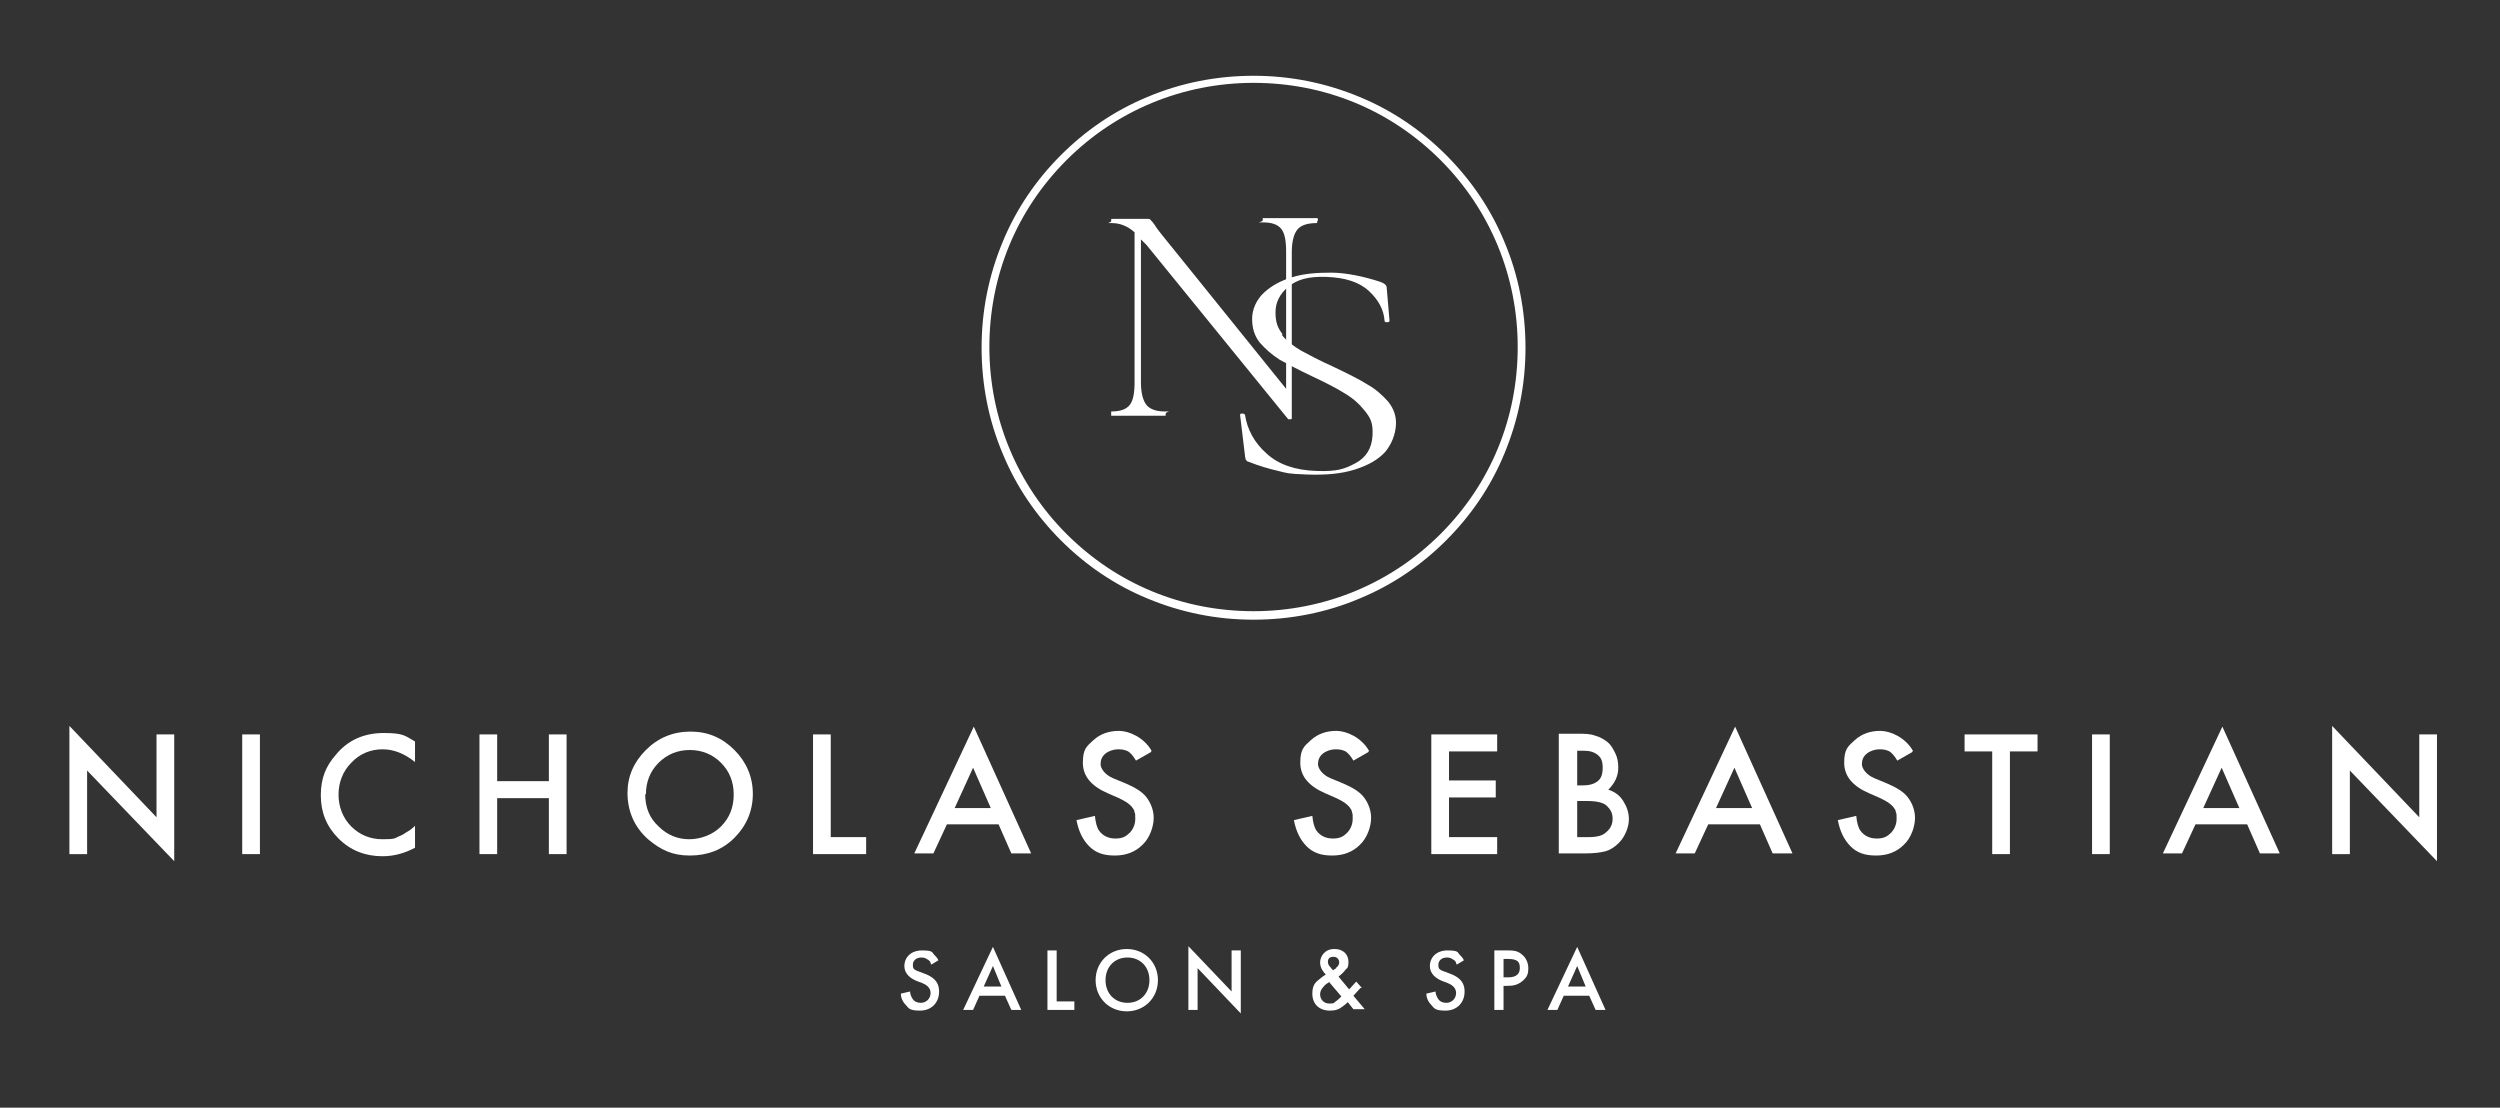 <svg xmlns="http://www.w3.org/2000/svg" id="Layer_1" data-name="Layer 1" viewBox="0 0 353 156.4"><rect x="0" y="0" width="353" height="156.4" fill="#333333" stroke="none"/><defs><style> .cls-1 { fill: #fff; stroke-width: 0px; } </style></defs><g><g><g><path class="cls-1" d="M186,31.2c0,.2,0,.3-.1.3-1.3,0-2.2.3-2.7.9-.5.6-.8,1.7-.8,3.2v23.5c0,0,0,.1-.2.1-.1,0-.3,0-.3,0l-20-24.6-.8-.8v20.2c0,1.5.3,2.6.8,3.2.5.6,1.4.9,2.6.9s.1,0,.1.3,0,.3-.1.3h-7.6c0,0,0,0,0-.3s0-.3,0-.3c1.3,0,2.1-.3,2.6-.9.5-.6.7-1.7.7-3.2v-21.2c-1-.9-2.1-1.3-3.2-1.3s-.1,0-.1-.3,0-.3.1-.3h5c.2,0,.4,0,.5.2.1.1.3.3.5.6.3.5.7,1,1.1,1.5l17.5,21.7v-19.4c0-1.5-.2-2.6-.7-3.2-.5-.6-1.3-.9-2.6-.9s0,0,0-.3,0-.3,0-.3h7.7c0,0,.1,0,.1.3Z"></path><path class="cls-1" d="M181,47.3c.7.9,1.7,1.6,2.7,2.2,1.1.6,2.6,1.4,4.6,2.3,2.1,1,3.7,1.8,4.8,2.5,1.1.6,2.1,1.5,2.9,2.4.8,1,1.2,2.1,1.1,3.4s-.6,2.6-1.5,3.7c-1,1.1-2.4,1.9-4.3,2.5-1.9.6-4.1.8-6.8.7s-2.8-.2-4-.5c-1.3-.3-2.7-.7-4.2-1.3-.2,0-.3-.2-.4-.3,0-.1-.1-.3-.1-.5l-.7-5.8h0c0-.2.1-.2.3-.2.2,0,.3,0,.4.2.3,2,1.3,3.9,3,5.4,1.7,1.6,4.1,2.4,7.1,2.5s4-.3,5.5-1.1c1.5-.8,2.3-2.1,2.4-3.9s-.3-2.5-1.1-3.5c-.8-1-1.7-1.8-2.9-2.5-1.1-.7-2.7-1.5-4.6-2.4-1.9-.9-3.4-1.7-4.5-2.3-1.1-.7-2-1.5-2.8-2.4-.8-1-1.1-2.1-1.1-3.4s.6-2.7,1.7-3.7c1.1-1,2.4-1.7,4.1-2.2,1.7-.5,3.5-.6,5.4-.6s4.5.5,6.9,1.3c.6.2.9.5.9.8l.4,4.7c0,.1-.1.2-.3.2s-.4,0-.4-.2c-.1-1.5-.8-2.9-2.2-4.2-1.4-1.3-3.4-1.9-6-2s-4.2.4-5.4,1.4c-1.2,1-1.8,2.2-1.8,3.6s.3,2.2,1,3.1Z"></path></g><path class="cls-1" d="M177,87.5c-5.2,0-10.2-1-15-3-4.6-1.9-8.7-4.7-12.2-8.2-3.5-3.5-6.3-7.6-8.2-12.2-2-4.7-3-9.8-3-15s1-10.2,3-15c1.9-4.6,4.7-8.7,8.2-12.2,3.5-3.5,7.6-6.3,12.2-8.2,4.7-2,9.8-3,15-3s10.2,1,15,3c4.6,1.9,8.7,4.7,12.2,8.2s6.3,7.6,8.2,12.2c2,4.7,3,9.8,3,15s-1,10.2-3,15c-1.9,4.6-4.7,8.7-8.2,12.2-3.5,3.5-7.6,6.3-12.2,8.2-4.7,2-9.8,3-15,3ZM177,11.7c-10,0-19.4,3.9-26.4,10.9-7.1,7.1-10.9,16.4-10.9,26.4s3.9,19.4,10.9,26.4c7.1,7.1,16.4,10.9,26.4,10.9s19.4-3.9,26.4-10.9c7.1-7.1,10.9-16.4,10.9-26.4s-3.9-19.4-10.9-26.4c-7.1-7.1-16.4-10.9-26.4-10.9Z"></path></g><path class="cls-1" d="M9.8,120.5v-18l12.3,12.9v-11.7h2.5v17.9l-12.3-12.8v11.8h-2.5Z"></path><path class="cls-1" d="M36.7,103.7v16.9h-2.5v-16.9h2.5Z"></path><path class="cls-1" d="M58.6,104.6v3c-1.5-1.2-3-1.8-4.6-1.8s-3.2.6-4.4,1.9c-1.2,1.2-1.8,2.8-1.8,4.5s.6,3.3,1.8,4.5,2.7,1.8,4.4,1.8,1.7-.1,2.3-.4c.3-.1.7-.3,1.1-.6.4-.2.8-.5,1.2-.9v3.1c-1.5.8-3,1.2-4.6,1.2-2.4,0-4.5-.8-6.2-2.5-1.7-1.7-2.5-3.7-2.5-6.1s.7-4.1,2.1-5.7c1.7-2.1,4-3.1,6.8-3.1s3,.4,4.4,1.2Z"></path><path class="cls-1" d="M70.2,110.3h7.3v-6.6h2.5v16.9h-2.5v-7.9h-7.3v7.9h-2.5v-16.9h2.5v6.6Z"></path><path class="cls-1" d="M88.6,112c0-2.4.9-4.4,2.6-6.1,1.7-1.7,3.8-2.6,6.3-2.6s4.5.9,6.2,2.6c1.7,1.7,2.6,3.8,2.6,6.2s-.9,4.5-2.6,6.2c-1.7,1.7-3.8,2.5-6.3,2.5s-4.1-.8-5.9-2.3c-1.9-1.7-2.9-3.9-2.9-6.6ZM91.1,112.1c0,1.9.6,3.4,1.9,4.6,1.2,1.2,2.7,1.8,4.3,1.8s3.3-.6,4.5-1.8c1.2-1.2,1.8-2.7,1.8-4.5s-.6-3.3-1.8-4.5c-1.2-1.2-2.7-1.8-4.4-1.8s-3.2.6-4.4,1.8c-1.2,1.2-1.8,2.7-1.8,4.5Z"></path><path class="cls-1" d="M117.3,103.7v14.5h5v2.4h-7.5v-16.9h2.5Z"></path><path class="cls-1" d="M140.9,116.4h-7.2l-1.9,4.1h-2.7l8.4-17.9,8.1,17.9h-2.8l-1.8-4.1ZM139.9,114.1l-2.5-5.7-2.6,5.7h5.1Z"></path><path class="cls-1" d="M162.5,106.2l-2.1,1.2c-.4-.7-.8-1.1-1.1-1.3-.4-.2-.8-.3-1.4-.3s-1.3.2-1.8.6c-.5.4-.7.9-.7,1.5s.6,1.5,1.8,2l1.7.7c1.4.6,2.4,1.2,3,2s1,1.8,1,2.9-.5,2.8-1.6,3.8c-1,1-2.3,1.5-3.9,1.5s-2.7-.4-3.6-1.3c-.9-.9-1.5-2.1-1.8-3.7l2.6-.6c.1,1,.3,1.7.6,2.1.5.7,1.3,1.1,2.3,1.1s1.5-.3,2-.8.8-1.2.8-2,0-.6-.1-.9c0-.3-.2-.5-.4-.8-.2-.2-.4-.4-.7-.6s-.7-.4-1.1-.6l-1.6-.7c-2.3-1-3.5-2.4-3.5-4.3s.5-2.3,1.5-3.2c1-.9,2.2-1.3,3.6-1.3s3.5.9,4.6,2.8Z"></path><path class="cls-1" d="M193.2,106.2l-2.1,1.2c-.4-.7-.8-1.1-1.1-1.3-.4-.2-.8-.3-1.4-.3s-1.3.2-1.8.6c-.5.4-.7.9-.7,1.5s.6,1.5,1.8,2l1.7.7c1.4.6,2.4,1.2,3,2,.6.8,1,1.8,1,2.9s-.5,2.8-1.6,3.8c-1,1-2.3,1.5-3.9,1.5s-2.7-.4-3.6-1.3c-.9-.9-1.5-2.1-1.8-3.7l2.6-.6c.1,1,.3,1.7.6,2.1.5.7,1.3,1.1,2.3,1.1s1.5-.3,2-.8.8-1.2.8-2,0-.6-.1-.9c0-.3-.2-.5-.4-.8-.2-.2-.4-.4-.7-.6-.3-.2-.7-.4-1.1-.6l-1.6-.7c-2.3-1-3.5-2.4-3.5-4.3s.5-2.3,1.5-3.2c1-.9,2.2-1.3,3.6-1.3s3.5.9,4.6,2.8Z"></path><path class="cls-1" d="M211.4,106.1h-6.8v4.1h6.6v2.4h-6.6v5.6h6.8v2.4h-9.3v-16.9h9.3v2.4Z"></path><path class="cls-1" d="M220.1,120.5v-16.9h2.5c1.1,0,2,0,2.7.3.7.2,1.2.5,1.7.9.5.4.8,1,1.1,1.6.3.6.4,1.3.4,2,0,1.2-.5,2.2-1.4,3.1.9.3,1.6.8,2.1,1.6.5.8.8,1.6.8,2.6s-.5,2.4-1.4,3.3c-.6.6-1.2,1-1.9,1.2-.8.2-1.7.3-2.9.3h-3.9ZM222.7,110.9h.8c.9,0,1.6-.2,2.1-.6s.7-1,.7-1.9-.2-1.4-.7-1.8-1.1-.6-2-.6h-.9v4.9ZM222.7,118.2h1.6c1.2,0,2-.2,2.5-.7.6-.5.9-1.1.9-1.9s-.3-1.3-.8-1.8c-.5-.5-1.5-.7-2.9-.7h-1.3v5.1Z"></path><path class="cls-1" d="M248.4,116.4h-7.2l-1.9,4.1h-2.7l8.4-17.9,8.1,17.9h-2.8l-1.8-4.1ZM247.4,114.1l-2.5-5.7-2.6,5.7h5.1Z"></path><path class="cls-1" d="M270,106.2l-2.1,1.2c-.4-.7-.8-1.1-1.1-1.3-.4-.2-.8-.3-1.4-.3s-1.3.2-1.8.6c-.5.4-.7.9-.7,1.5s.6,1.5,1.8,2l1.7.7c1.4.6,2.4,1.2,3,2,.6.8,1,1.8,1,2.9s-.5,2.8-1.6,3.8c-1,1-2.3,1.5-3.9,1.5s-2.7-.4-3.6-1.3c-.9-.9-1.5-2.1-1.8-3.7l2.6-.6c.1,1,.3,1.7.6,2.1.5.7,1.3,1.1,2.3,1.1s1.5-.3,2-.8.8-1.2.8-2,0-.6-.1-.9c0-.3-.2-.5-.4-.8-.2-.2-.4-.4-.7-.6-.3-.2-.7-.4-1.1-.6l-1.6-.7c-2.3-1-3.5-2.4-3.5-4.3s.5-2.3,1.5-3.2c1-.9,2.2-1.3,3.6-1.3s3.5.9,4.6,2.8Z"></path><path class="cls-1" d="M283.8,106.1v14.5h-2.5v-14.5h-3.9v-2.4h10.3v2.4h-3.9Z"></path><path class="cls-1" d="M297.9,103.7v16.9h-2.5v-16.9h2.5Z"></path><path class="cls-1" d="M317.2,116.4h-7.2l-1.9,4.1h-2.7l8.4-17.9,8.1,17.9h-2.8l-1.8-4.1ZM316.2,114.1l-2.5-5.7-2.6,5.7h5.1Z"></path><path class="cls-1" d="M329.3,120.5v-18l12.3,12.9v-11.7h2.5v17.9l-12.3-12.8v11.8h-2.5Z"></path></g><g><path class="cls-1" d="M131.4,136c0-.2-.2-.4-.4-.5-.3-.2-.5-.3-.9-.3-.8,0-1.2.5-1.2,1s0,.7.9,1l.8.3c1.6.6,2,1.5,2,2.5,0,1.6-1.1,2.7-2.7,2.7s-1.6-.4-2-.8c-.5-.5-.7-1.1-.7-1.6l1.3-.3c0,.4.2.8.4,1.1.2.3.6.5,1.1.5.8,0,1.4-.6,1.4-1.4s-.7-1.2-1.2-1.4l-.8-.3c-.7-.3-1.7-.9-1.7-2.1s.9-2.2,2.5-2.2,1.4.3,1.7.6c.2.2.5.5.6.8l-1,.6Z"></path><path class="cls-1" d="M141.9,140.6h-3.6l-.9,2h-1.4l4.2-8.9,4,8.9h-1.4l-.9-2ZM141.4,139.3l-1.2-2.9-1.3,2.9h2.5Z"></path><path class="cls-1" d="M149.2,134.2v7.2h2.5v1.2h-3.8v-8.4h1.3Z"></path><path class="cls-1" d="M163.5,138.4c0,2.5-1.9,4.4-4.4,4.4s-4.4-1.9-4.4-4.4,1.9-4.4,4.4-4.4,4.4,1.9,4.4,4.4ZM162.3,138.4c0-1.9-1.3-3.2-3.1-3.2s-3.1,1.3-3.1,3.2,1.3,3.2,3.1,3.2,3.1-1.3,3.1-3.2Z"></path><path class="cls-1" d="M167.8,142.6v-9l6.1,6.4v-5.8h1.3v8.9l-6.1-6.4v5.9h-1.3Z"></path><path class="cls-1" d="M192.1,139.5l-1,1.1,1.6,1.9h-1.6l-.8-1c-.2.2-.4.4-.7.6-.5.4-1,.6-1.8.6-1.6,0-2.5-1-2.5-2.4s.6-1.7,1.2-2.2c.2-.2.6-.4.7-.5-.3-.3-.8-.9-.8-1.7s.6-1.9,2-1.9,2,.9,2,1.8-.2.9-.4,1.1c-.2.3-.5.6-1,1l1.5,1.8,1-1.1.8.9ZM187.8,138.6c-.3.2-.7.4-.9.7-.4.4-.5.8-.5,1.1,0,.7.5,1.3,1.3,1.3s.6-.1.9-.3c.3-.2.6-.5.8-.7l-1.7-2ZM188.6,136.7c.3-.2.5-.5.5-.8s-.2-.8-.8-.8-.8.3-.8.7.2.6.3.7l.4.5.5-.3Z"></path><path class="cls-1" d="M205.6,136c0-.2-.2-.4-.4-.5-.3-.2-.5-.3-.9-.3-.8,0-1.2.5-1.2,1s0,.7.9,1l.8.3c1.6.6,2,1.5,2,2.5,0,1.6-1.1,2.7-2.7,2.7s-1.6-.4-2-.8c-.5-.5-.7-1.1-.7-1.6l1.3-.3c0,.4.2.8.4,1.1.2.3.6.5,1.1.5.8,0,1.4-.6,1.4-1.4s-.7-1.2-1.2-1.4l-.8-.3c-.7-.3-1.7-.9-1.7-2.1s.9-2.2,2.5-2.2,1.4.3,1.7.6c.2.2.5.5.6.8l-1,.6Z"></path><path class="cls-1" d="M213,134.2c.5,0,1.2,0,1.8.5.7.5,1,1.3,1,2s-.1,1.2-.8,1.8c-.7.6-1.4.7-2.1.7h-.6v3.4h-1.3v-8.4h1.9ZM212.4,138h.6c1.1,0,1.6-.5,1.6-1.3s-.2-1.3-1.7-1.3h-.6v2.6Z"></path><path class="cls-1" d="M224.4,140.6h-3.6l-.9,2h-1.4l4.2-8.9,4,8.9h-1.4l-.9-2ZM223.9,139.3l-1.2-2.9-1.3,2.9h2.5Z"></path></g></svg>